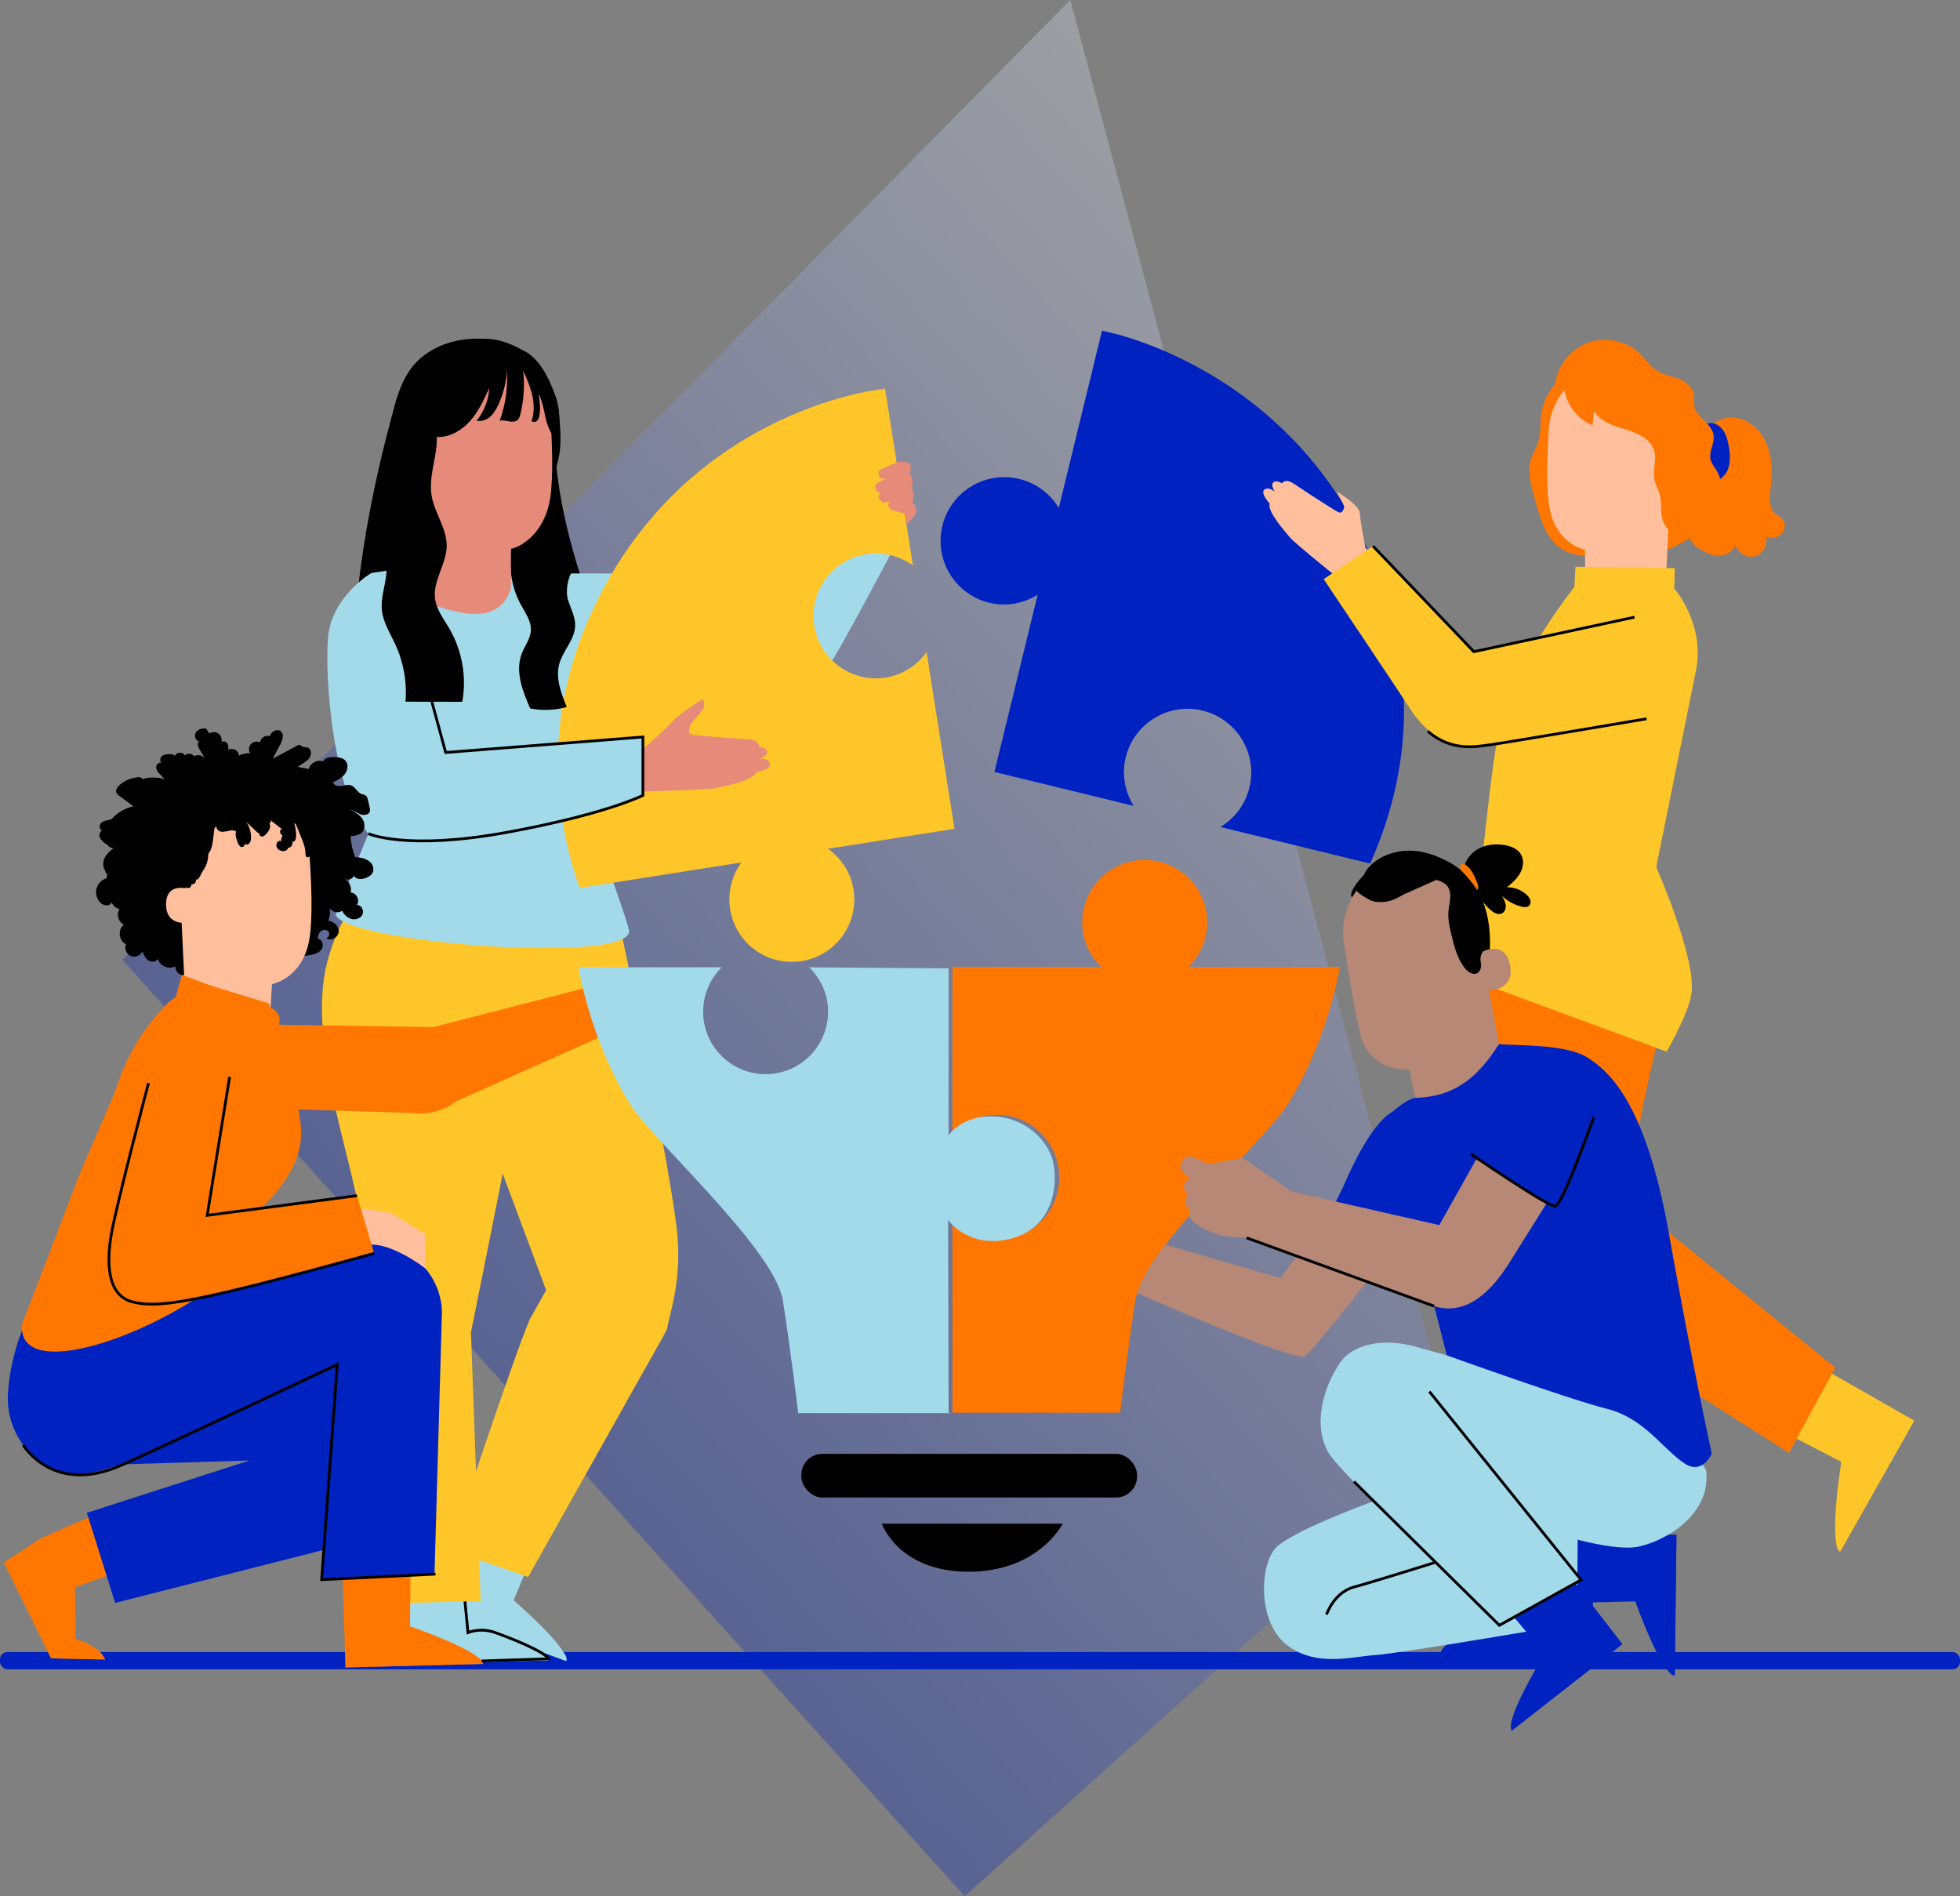 <?xml version="1.0" encoding="UTF-8" standalone="no"?>
<svg
   id="Laag_1"
   viewBox="0 0 706.25 683.18"
   version="1.1"
   width="706.25"
   height="683.18"
   xmlns="http://www.w3.org/2000/svg"
   xmlns:svg="http://www.w3.org/2000/svg">
  <rect x="0" y="0" width="706.25" height="683.18" fill="#808080" stroke="none"/>
  <defs
     id="defs9">
    <style
       id="style2">.cls-1{fill:#0022c0;}.cls-2{fill:#fff;}.cls-3{fill:#ffc629;}.cls-4{fill:#e68a79;}.cls-5{fill:#ffbf9d;}.cls-6{fill:#f70;}.cls-7{fill:#b78876;}.cls-8{fill:#1a2e35;}.cls-9{fill:#a2daea;}.cls-10{fill:none;stroke:#000;stroke-miterlimit:10;}.cls-11{opacity:.3;}.cls-12{opacity:.6;}.cls-13{fill:url(#Naamloos_verloop_6);opacity:.3;}</style>
    <linearGradient
       id="Naamloos_verloop_6"
       x1="-6144.34"
       y1="-1613.83"
       x2="-5659.14"
       y2="-1613.83"
       gradientTransform="matrix(0.743,-0.669,-0.669,-0.743,3698.16,-4738.21)"
       gradientUnits="userSpaceOnUse">
      <stop
         offset="0"
         stop-color="#0023c0"
         id="stop4" />
      <stop
         offset="1"
         stop-color="#e6e9f9"
         id="stop6" />
    </linearGradient>
  </defs>
  <polygon
     class="cls-13"
     points="408.92,67.08 67.4,412.92 370.88,750.26 548.7,590.3 "
     id="polygon11"
     style="fill:url(#Naamloos_verloop_6)"
     transform="translate(-23.27,-67.08)" />
  <rect
     class="cls-1"
     x="0"
     y="595.19"
     width="706.25"
     height="6.23"
     rx="2.66"
     ry="2.66"
     id="rect13" />
  <rect
     x="288.74"
     y="523.79"
     width="120.98"
     height="15.73"
     rx="7.57"
     ry="7.57"
     id="rect15" />
  <path
     d="m 317.75,548.93 h 65.19 c 0,0 -8.67,17.33 -33.94,17.33 -25.27,0 -31.26,-17.33 -31.26,-17.33 z"
     id="path17" />
  <g
     id="g87"
     transform="translate(-23.27,-67.08)">
    <g
       id="g39">
      <path
         class="cls-6"
         d="m 632.65,252.32 c 2.75,-8.58 4.38,-17.52 4.84,-26.52 l 2.15,-5.08 c 3.1,-3.49 8.71,-4.05 12.89,-1.96 4.18,2.09 6.98,6.35 8.2,10.86 1.22,4.51 1.04,9.28 0.5,13.93 -0.35,3.02 -0.64,6.6 1.66,8.59 0.82,0.7 1.88,1.11 2.61,1.9 1.36,1.46 1.11,4 -0.3,5.41 -1.41,1.41 -3.68,1.75 -5.58,1.14 0.74,2.89 -1.22,6.19 -4.11,6.91 -2.89,0.73 -6.18,-1.25 -6.89,-4.14 -0.65,2.1 -2.77,3.51 -4.95,3.8 -2.18,0.29 -4.38,-0.38 -6.34,-1.36 -2.63,-1.31 -5.12,-3.43 -5.75,-6.3 -0.52,-2.39 0.31,-4.84 1.06,-7.17 z"
         id="path19" />
      <g
         id="g37">
        <g
           id="g33">
          <path
             class="cls-1"
             d="m 646.14,227.55 c -0.33,-1.76 -0.77,-3.55 -1.72,-5.07 -0.95,-1.52 -2.49,-2.77 -4.28,-2.96 -1.78,-0.19 -3.73,0.91 -4.15,2.66 l 1.03,-0.81 c -2.7,3.46 -3.92,8.05 -3.29,12.4 0.43,2.95 2.05,6.1 4.95,6.82 2.91,0.72 5.94,-1.44 7.11,-4.2 1.17,-2.76 0.9,-5.9 0.35,-8.85 z"
             id="path21" />
          <g
             id="g31">
            <g
               id="g27">
              <path
                 class="cls-6"
                 d="m 633.61,209.87 c 0.08,-2.94 -2.64,-5.22 -5.38,-6.29 -2.74,-1.08 -5.78,-1.48 -8.23,-3.13 -2.16,-1.46 -3.62,-3.73 -5.45,-5.58 -4.49,-4.55 -11.5,-6.44 -17.67,-4.76 -6.17,1.68 -11.25,6.87 -12.81,13.07 -1.05,4.19 -0.33,9.15 2.97,11.93 3.83,3.23 9.52,2.51 14.43,1.51 4.91,-1.01 10.47,-2 14.57,0.89 2.47,1.74 3.89,4.57 5.4,7.19 1.51,2.62 3.41,5.29 6.27,6.28 2.86,0.98 6.74,-0.72 6.85,-3.74"
                 id="path23" />
              <path
                 class="cls-6"
                 d="m 633.41,211.48 c -0.32,2.47 1.46,4.67 3.24,6.42 1.78,1.74 3.78,3.59 4.1,6.06 0.37,2.88 -1.74,5.72 -1.13,8.56 0.39,1.8 1.79,3.19 2.64,4.83 1.19,2.3 1.26,5.08 0.52,7.56 -0.73,2.48 -1.9,8.03 -3.63,9.96 -4.77,5.34 -12.38,9.94 -19.36,11.55 -6.98,1.6 -14.23,1.61 -21.38,1.17 -5.85,-0.36 -12.58,-0.09 -17.46,-8.14 -2.53,-4.17 -3.78,-9.71 -5.12,-14.4 -1.16,-4.04 -2.16,-8.36 -0.95,-12.38 0.7,-2.34 2.11,-4.43 2.8,-6.77 0.86,-2.93 0.55,-6.07 0.9,-9.1 0.75,-6.57 4.83,-12.68 10.61,-15.89 5.78,-3.21 13.12,-3.44 19.09,-0.6"
                 id="path25" />
            </g>
            <path
               class="cls-5"
               d="m 581.38,221.6 c 0.55,-8.4 6.14,-18.69 14.5,-17.79 l 26.12,6.66 c 2.54,0.27 4.45,2.45 4.39,5 l -2.87,61.61 c -0.05,1.05 -0.29,2.08 -0.73,3.03 -1.94,4.28 -8.38,15.14 -22.38,10.74 -3.42,-1.08 -4.99,-4.82 -5.67,-8.68 0,-0.46 -0.19,-0.86 -0.19,-1.3 -0.57,-4.45 -0.1,-8.65 -0.1,-8.65 -0.05,-5.09 -0.04,-7.17 -0.05,-7.13 0,0 -10.73,-1.81 -12.92,-15.81 -1.09,-6.96 -0.72,-18.38 -0.11,-27.71 z"
               id="path29" />
          </g>
        </g>
        <path
           class="cls-6"
           d="m 586.98,201.49 c -1.62,7.58 2.93,16 10.16,18.8 0.17,-1.74 0.34,-3.48 0.51,-5.23 2.15,3.96 7,5.39 11.31,6.7 4.31,1.31 9.11,3.41 10.36,7.74 0.96,3.35 -0.58,6.98 0.12,10.39 0.38,1.86 1.39,3.52 1.89,5.35 0.72,2.68 0.28,5.54 0.79,8.27 0.51,2.73 2.58,5.59 5.35,5.38 1.75,-0.14 3.21,-1.52 3.94,-3.12 0.73,-1.6 0.86,-3.4 0.98,-5.15 0.47,-7.16 0.8,-14.34 0.56,-21.52 -0.21,-6.22 -1,-12.8 -4.79,-17.73 -4.16,-5.41 -11.14,-7.8 -17.84,-9.07 -6.71,-1.27 -13.68,-1.75 -19.9,-4.55"
           id="path35" />
      </g>
    </g>
    <path
       class="cls-1"
       d="m 404.48,249.62 c -3.07,-4.82 -7.93,-8.51 -13.92,-9.97 -12.31,-3 -24.72,4.54 -27.72,16.85 -3,12.31 4.54,24.72 16.85,27.72 6.12,1.49 12.19,0.31 17.2,-2.7 l 0.28,-0.2 -15.57,63.87 50.2,12.24 -0.2,-0.28 c -3.01,-5 -4.19,-11.07 -2.7,-17.2 3,-12.31 15.41,-19.85 27.72,-16.85 12.31,3 19.85,15.41 16.85,27.72 -1.46,5.99 -5.15,10.85 -9.97,13.92 l -0.49,0.3 53.97,13.16 c 11.67,-26 18.43,-60.94 4.12,-100.82 -23.1,-64.37 -76.29,-84.52 -94.49,-89.66 l -6.25,-1.52 -15.58,63.9 -0.3,-0.49 z"
       id="path41" />
    <path
       class="cls-5"
       d="m 515.27,264.32 c 0,0 -1.87,-9.34 -2.01,-12.33 -0.13,-2.99 -8.32,-7.82 -8.32,-7.82 l 2.18,4.12 0.53,1.44 c 0,0 -0.46,2.42 -1.89,1.96 -1.43,-0.46 -16.34,-10.36 -16.34,-10.36 -3.2,-2.12 -4.21,-0.09 -4.21,-0.09 0,0 -2.14,-1.52 -3.3,-0.17 -0.74,0.87 0.71,3.22 0.71,3.22 0,0 -2.02,-2.02 -3.71,-0.82 -1.69,1.2 1.9,5.09 1.9,5.09 -1.12,2.63 5.67,10.22 7.42,12.32 1.75,2.1 20.05,16.79 20.05,16.79 l 10.26,-9.06 z"
       id="path43" />
    <g
       id="g85">
      <g
         id="g69">
        <g
           id="g59">
          <path
             class="cls-1"
             d="m 570.91,619.64 0.29,27.94 c 0,0 -28.3,9.68 -28.75,14.84 l 54.19,1.38 1.34,-43.55 -27.06,-0.62 z"
             id="path45" />
          <g
             class="cls-12"
             id="g49">
            <path
               class="cls-2"
               d="m 588.02,645.66 c 1.04,0.31 1.74,1.51 1.47,2.56 -0.27,1.05 -1.48,1.77 -2.53,1.48 -1.05,-0.3 -1.92,-1.71 -1.54,-2.72 0.39,-1.02 1.86,-1.78 2.8,-1.24"
               id="path47" />
          </g>
          <path
             class="cls-8"
             d="m 570.33,647.28 c 0,0.27 1.32,0.42 2.6,1.3 1.3,0.85 1.95,2.01 2.19,1.92 0.24,-0.05 -0.11,-1.64 -1.68,-2.68 -1.56,-1.06 -3.17,-0.78 -3.12,-0.54 z"
             id="path51" />
          <path
             class="cls-8"
             d="m 564.59,649.48 c -0.07,0.25 1.07,0.73 1.94,1.88 0.9,1.12 1.1,2.33 1.36,2.33 0.25,0.05 0.47,-1.5 -0.64,-2.9 -1.1,-1.41 -2.65,-1.56 -2.66,-1.31 z"
             id="path53" />
          <path
             class="cls-8"
             d="m 561.19,656.2 c 0.24,0.06 0.64,-1.25 0,-2.72 -0.63,-1.47 -1.87,-2.07 -1.98,-1.86 -0.15,0.21 0.63,1.01 1.14,2.22 0.54,1.2 0.58,2.32 0.85,2.35 z"
             id="path55" />
          <path
             class="cls-8"
             d="m 570.97,640.9 c 0.1,0.24 1.33,-0.09 2.82,0.05 1.5,0.11 2.65,0.64 2.79,0.42 0.16,-0.19 -0.95,-1.2 -2.71,-1.34 -1.76,-0.15 -3.02,0.66 -2.9,0.87 z"
             id="path57" />
        </g>
        <g
           class="cls-11"
           id="g63">
          <polygon
             points="597.66,630.59 597.81,626.11 570.98,625.17 571.02,630.15 "
             id="polygon61" />
        </g>
        <path
           class="cls-8"
           d="m 571.02,635.27 c 0,0.11 1.04,0.3 2.71,0.06 0.84,-0.12 1.82,-0.37 2.86,-0.8 0.52,-0.22 1.05,-0.48 1.58,-0.79 0.25,-0.15 0.55,-0.31 0.84,-0.62 0.3,-0.27 0.48,-0.97 0.16,-1.4 -0.27,-0.42 -0.75,-0.62 -1.14,-0.63 -0.4,-0.02 -0.72,0.05 -1.02,0.11 -0.61,0.13 -1.18,0.32 -1.7,0.54 -1.05,0.44 -1.9,1.02 -2.54,1.58 -1.29,1.13 -1.74,2.11 -1.65,2.16 0.12,0.09 0.75,-0.72 2.05,-1.65 0.65,-0.46 1.48,-0.94 2.46,-1.3 0.49,-0.18 1.02,-0.33 1.57,-0.44 0.58,-0.14 1.07,-0.13 1.21,0.13 0.05,0.1 0.06,0.14 -0.07,0.3 -0.13,0.15 -0.36,0.3 -0.61,0.45 -0.49,0.3 -0.98,0.56 -1.45,0.78 -0.96,0.44 -1.87,0.74 -2.65,0.94 -1.56,0.39 -2.59,0.44 -2.59,0.58 z"
           id="path65" />
        <path
           class="cls-8"
           d="m 571.35,635.65 c 0.09,0.04 0.64,-0.89 0.78,-2.6 0.07,-0.85 0,-1.88 -0.29,-2.98 -0.15,-0.55 -0.37,-1.11 -0.65,-1.67 -0.3,-0.54 -0.67,-1.27 -1.7,-1.41 -0.54,-0.03 -0.99,0.37 -1.15,0.73 -0.19,0.36 -0.23,0.68 -0.3,0.99 -0.12,0.63 -0.12,1.25 -0.05,1.83 0.14,1.16 0.59,2.13 1.09,2.83 1.02,1.43 2.12,1.78 2.14,1.69 0.09,-0.13 -0.82,-0.66 -1.59,-2.04 -0.38,-0.68 -0.72,-1.56 -0.79,-2.57 -0.04,-0.5 -0.02,-1.04 0.09,-1.57 0.1,-0.57 0.33,-1.03 0.54,-0.97 0.27,0 0.72,0.45 0.93,0.91 0.27,0.49 0.47,1 0.63,1.49 0.31,0.99 0.44,1.93 0.46,2.72 0.03,1.59 -0.27,2.58 -0.13,2.62 z"
           id="path67" />
      </g>
      <g
         id="g77">
        <path
           class="cls-3"
           d="m 661.95,580.88 24.8,12.87 c 0,0 -4.75,29.53 -0.4,32.35 l 26.67,-47.19 -37.82,-21.63 -13.26,23.6 z"
           id="path71" />
        <g
           class="cls-12"
           id="g75">
          <path
             class="cls-3"
             d="m 713.02,578.91 -3.9,-2.03 -24.11,46.01 c 0,0 -0.27,2.62 1.34,3.22 l 26.67,-47.19 z"
             id="path73" />
        </g>
      </g>
      <path
         class="cls-6"
         d="m 615.07,413.28 c 0,0 6.2,22.63 4.99,30.29 -0.41,2.59 -2.33,10.52 -3.65,16.64 -2.3,10.64 -4.54,23.93 -5.15,26.59 l 6.49,18.78 66.83,54.24 -16.67,30.69 -64.69,-41.04 -2.27,17.8 c 0,0 0.58,41.38 -1.04,61.54 l -31.58,-1.1 -5.42,-104.43 -8.74,-108.33 60.89,-1.68 z"
         id="path79" />
      <path
         class="cls-3"
         d="m 634.16,309.77 -14.1,69.68 c 0,0 14.4,32.59 12.72,45.41 -0.98,7.44 -8.99,21.1 -8.99,21.1 l -70.52,-26.02 c 0,0 6.81,-80.21 11.31,-95.32 6.36,-21.32 26,-46.11 26,-46.11 v 0 l 0.39,-7.26 35.79,0.52 -0.22,7.32 c 0,0 11.67,13.21 7.62,30.67 z"
         id="path81" />
      <path
         class="cls-3"
         d="m 619.05,287.32 c 4.43,0.55 4.33,2.3 9.5,7.84 5.17,5.53 -0.05,21.48 -0.05,21.48 l -15.55,11.9 -58.56,7.46 c 0,0 -12.47,2.8 -23.18,-13.82 -3.93,-6.1 -30.98,-46.45 -30.98,-46.45 l 17.77,-11.9 35.83,38.33 65.22,-14.83 z"
         id="path83" />
    </g>
  </g>
  <path
     class="cls-6"
     d="m 428.32,348.33 0.4,-0.4 c 3.88,-4.04 6.27,-9.54 6.27,-15.59 0,-12.43 -10.08,-22.51 -22.51,-22.51 -12.43,0 -22.51,10.08 -22.51,22.51 0,6.18 2.54,11.69 6.57,15.76 l 0.25,0.22 H 343.2 c 0,0 0,60.14 0,60.14 l 0.22,-0.25 c 4.07,-4.03 9.58,-6.57 15.76,-6.57 12.43,0 22.51,10.08 22.51,22.51 0,12.43 -10.08,22.51 -22.51,22.51 -6.05,0 -11.54,-2.39 -15.59,-6.27 l -0.4,-0.4 v 68.96 c 0,0 60.42,0 60.42,0 0,0 2.75,-23.01 5.51,-40.49 2.75,-17.49 41.86,-53.16 53.09,-68.03 4.52,-5.99 15.69,-25.62 20.58,-52.1 h -54.5 z"
     id="path89" />
  <g
     id="g143"
     transform="translate(-23.27,-67.08)">
    <g
       id="g107">
      <path
         d="m 574.66,391.3 c -0.22,-0.76 -0.76,-1.38 -1.34,-1.91 -1.9,-1.74 -4.49,-2.7 -7.06,-2.64 1.83,-1.49 3.67,-3.09 4.8,-5.16 1.13,-2.08 1.45,-4.75 0.22,-6.77 -1.21,-1.99 -3.61,-2.92 -5.91,-3.3 -3.19,-0.52 -6.6,-0.19 -9.43,1.38 -2.83,1.57 -5.01,4.46 -5.28,7.68 l 4.62,6.97 c 1.03,2.91 2.86,5.54 5.24,7.52 1.09,0.91 2.57,1.71 3.86,1.13 1.1,-0.49 1.59,-1.85 1.45,-3.05 -0.14,-1.2 -0.78,-2.27 -1.4,-3.3 1.98,1.84 4.42,3.18 7.03,3.86 0.91,0.23 1.97,0.36 2.69,-0.25 0.6,-0.51 0.75,-1.42 0.53,-2.17 z"
         id="path91" />
      <path
         class="cls-6"
         d="m 555.92,386.62 c -0.01,-0.63 -0.25,-1.22 -0.49,-1.8 -0.95,-2.33 -2.02,-4.8 -4.13,-6.18 -0.37,-0.24 -0.83,-0.45 -1.25,-0.31 -0.67,0.23 -0.76,1.16 -0.51,1.82 0.26,0.66 0.74,1.23 0.83,1.93 l 2.21,4.64 c 0.18,0.52 0.48,1.02 0.94,1.33 0.46,0.31 1.08,0.41 1.57,0.15 0.56,-0.29 0.82,-0.96 0.81,-1.59 z"
         id="path93" />
      <g
         id="g103">
        <path
           d="m 558.87,421.92 c 0.76,-5.78 1.49,-11.6 1.25,-17.42 -0.24,-5.83 -1.51,-11.71 -4.51,-16.71 -0.45,-0.76 -4.05,-5.75 -4.9,-5.5 -0.61,0.18 1.93,4.98 1.72,5.57 -2.03,5.68 -1.7,11.99 -0.13,17.81 1.57,5.82 3.79,10.91 6.57,16.26"
           id="path95" />
        <path
           class="cls-7"
           d="m 552.29,472.74 c 8.85,-1.83 14.62,-10.41 12.97,-19.3 l -9.88,-53.5 c -2.2,-14.46 -12.44,-25.23 -26.83,-22.63 l -1.32,0.32 c -13.24,3.2 -21.82,16.02 -19.69,29.48 1.97,12.52 4.32,26.33 5.99,32.9 3.46,13.6 17.62,12.43 17.62,12.43 0.03,0 0.67,3.18 1.46,7.22 1.78,9.08 10.63,14.96 19.69,13.08 v 0 z"
           id="path97" />
        <path
           class="cls-7"
           d="m 556.71,410.31 c 0.21,-0.16 8.7,-5.03 10.66,4.36 1.95,9.4 -7.88,9.42 -7.96,9.15 -0.07,-0.27 -2.7,-13.52 -2.7,-13.52 z"
           id="path99" />
        <path
           d="m 510.53,390.3 c -1.69,-0.54 1.9,-6.38 5.31,-8.82 5.15,-3.69 13.48,-6.99 18.99,-6.55 6.64,0.53 12.48,2.62 16.76,7.71 4.29,5.09 6.8,11.52 7.91,18.08 0.34,2 0.55,4.12 -0.18,6.01 -0.9,2.34 -3.16,4.15 -2.48,7 0.25,1.04 0.16,2.16 -0.41,3.07 -1.36,2.17 -3.81,0.87 -5.12,-0.66 -2.8,-3.28 -3.91,-7.63 -4.93,-11.82 -0.73,-2.98 -1.46,-6.02 -1.18,-9.07 0.15,-1.66 0.59,-3.29 0.65,-4.96 0.06,-1.67 -0.35,-3.46 -1.6,-4.57 -0.2,-0.18 -0.52,-0.39 -0.92,-0.62 -3.13,-1.81 -7,-1.77 -10.11,0.08 -4.93,2.93 -13.43,7.53 -16.15,6.2 -3.92,-1.91 -5.06,-3.44 -5.06,-3.44 l -1.48,2.35 z"
           id="path101" />
      </g>
      <path
         d="m 549.18,380.37 c -4.41,-3.38 -9.59,-5.92 -15.1,-6.62 -5.52,-0.7 -11.39,0.56 -15.73,4.03 -2.31,1.84 -4.2,4.44 -4.43,7.38 -0.23,2.94 1.64,6.14 4.54,6.7 l 0.21,0.08 c 4.28,0.55 6.79,-0.5 10.52,-2.68"
         id="path105" />
    </g>
    <g
       id="g123">
      <g
         id="g115">
        <path
           class="cls-1"
           d="m 586.62,619.34 40.73,0.69 -0.6,50.68 c -4.84,-0.35 -14.25,-26.69 -14.25,-26.69 l -26.12,0.63 0.23,-25.31 z"
           id="path109" />
        <g
           class="cls-12"
           id="g113">
          <path
             class="cls-1"
             d="m 627.36,620.03 -4.11,0.09 0.96,48.56 c 0,0 0.96,2.27 2.55,2.03 z"
             id="path111" />
        </g>
      </g>
      <path
         class="cls-9"
         d="m 554.88,595.29 c 0,0 -58.19,18.23 -71.11,28.68 -6.56,5.31 -7.77,26.68 2.75,35.38 10.52,8.7 24.43,4.46 32.48,3.99 8.05,-0.47 72.54,-11.47 72.54,-11.47 l 0.37,-49.82 z"
         id="path117" />
      <path
         class="cls-1"
         d="m 582.96,627.21 24.94,32.21 -39.92,31.24 c -2.75,-4 11.91,-27.81 11.91,-27.81 l -16.83,-19.98 19.89,-15.65 z"
         id="path119" />
      <path
         class="cls-9"
         d="m 533.51,552.28 c -6.04,-1.66 -12.66,-2.16 -18.64,-0.28 -3.33,1.04 -6.57,2.96 -8.54,5.76 -6.35,9 -10.42,23.67 -3.83,33.51 5.56,8.31 60.97,61.23 60.97,61.23 l 29.59,-16.25 -13.44,-17.96 c 0,0 23.81,8.08 33.87,6.04 10.06,-2.04 26.59,-11.77 24.52,-27.57 l -2.76,-4.9 c -4.79,-8.53 -12.79,-14.8 -22.21,-17.42 L 533.51,552.3 Z"
         id="path121" />
    </g>
    <path
       class="cls-7"
       d="m 489.36,496.84 c 0,0 -17.9,-12.37 -18.26,-12.55 -0.36,-0.18 -11.2,2.02 -11.2,2.02 l -2.02,-0.18 c 0,0 -5.58,-3.08 -6.98,-2.34 -1.39,0.74 -2.91,3.42 -1.9,4.79 1.01,1.37 2.88,3.09 2.88,3.09 0,0 -3.13,1.57 -1.58,4.42 l 1.05,1.79 c 0,0 -2.91,2.52 0.83,5.06 0,0 -1.69,2.28 1.93,4.97 3.61,2.69 8.37,4.17 9.5,4.36 1.13,0.19 9.56,0.87 10.32,0.87 0.76,0 10.84,2.38 10.84,2.38"
       id="path125" />
    <g
       id="g141">
      <path
         class="cls-7"
         d="m 514.35,486.93 -29.64,40.63 -41.53,-12.05 c -4.33,5.16 -7.78,10.95 -10.2,17.41 0,0 56.56,24.97 60.47,22.75 3.91,-2.22 44.86,-55.96 44.86,-55.96 z"
         id="path127" />
      <g
         id="g133">
        <path
           class="cls-1"
           d="m 525,467.68 c 0,0 -7.27,2.45 -17.78,27.07 l -6.5,13.17 30.98,11.76 4.68,-8.78 -11.39,-43.22 z"
           id="path129" />
        <path
           class="cls-1"
           d="m 624.57,511.15 c -8.49,-47.67 -22.01,-58.53 -29.6,-63.23 -7.58,-4.7 -25.06,-4.09 -31.59,-4.66 -8.41,13.4 -17.23,18.93 -29.91,19.36 -2.67,0.09 -7.35,3.87 -10.84,7.2 l 21.97,85.55 c 0,0 44.1,15.88 57.65,19.26 13.55,3.38 20.04,14.44 28.05,19.71 6.48,4.26 9.77,-3.53 9.77,-3.53 0,0 -7.02,-31.99 -15.51,-79.66 z"
           id="path131" />
      </g>
      <g
         id="g139">
        <path
           class="cls-7"
           d="m 476.32,493.54 65.57,14.92 17.09,-30.39 c 0,0 10.92,-4.43 18.13,-0.21 7.22,4.22 8.74,14.31 8.74,14.31 l -18.74,29.9 c -5.66,9.03 -15.05,19.9 -27.82,15.35 l -67.91,-24.76 4.93,-19.11 z"
           id="path135" />
        <path
           class="cls-1"
           d="m 600.15,469.05 c 3.32,-12.49 -10.43,-26.13 -22.41,-21.27 -4.7,1.9 -10.59,8.81 -12.61,12.38 -5.02,8.89 -11.38,22.72 -11.38,22.72 l 24.54,16.46 c 2.99,2.01 7.06,1.08 8.87,-2.04 4.05,-6.99 10.55,-19.04 13,-28.24 z"
           id="path137" />
      </g>
    </g>
  </g>
  <g
     id="g213"
     transform="translate(-23.27,-67.08)">
    <g
       id="g149">
      <path
         class="cls-9"
         d="m 217.86,620.58 -9.51,23.07 c 0,0 20.25,17.42 18.91,21.85 l -45.39,-16.84 13.35,-36.55 z"
         id="path145" />
      <path
         class="cls-9"
         d="m 181.86,648.65 1.49,-3.63 42.96,17.5 c 0,0 1.69,1.63 0.94,2.97 z"
         id="path147" />
    </g>
    <g
       id="g155">
      <path
         class="cls-9"
         d="m 194.85,624.5 -0.75,26.29 c 0,0 26.47,9.59 26.81,14.46 l -51.03,0.38 -0.51,-41.01 25.49,-0.12 z"
         id="path151" />
      <path
         class="cls-9"
         d="m 169.85,666.71 -0.05,-3.97 49.08,-0.05 c 0,0 2.28,0.97 2.03,2.57 z"
         id="path153" />
    </g>
    <g
       id="g161">
      <path
         class="cls-3"
         d="m 246.83,401.36 c 0,0 16.66,79.59 20.14,107.05 2.43,19.12 -2.37,31.7 -2.94,35.53 -0.19,1.29 -0.62,2.53 -1.26,3.66 l -49.2,87.64 -28.24,-9.8 c 0,0 23.72,-71.62 28.9,-83.15 L 220.06,531.92 173.9,408 l 72.91,-6.65 z"
         id="path157" />
      <path
         class="cls-3"
         d="m 219.71,409.64 c 0.58,2.3 -26.74,137.44 -26.74,137.44 l 3.51,96.81 -28.73,0.78 c 0,0 -14.7,-52.75 -15.27,-83.87 -0.57,-31.12 2.94,-36.43 0.39,-55.87 -2.68,-20.48 -19.12,-62.68 -11.67,-91.31 6.23,-23.94 22.29,-35.45 22.29,-35.45 l 56.21,31.46 z"
         id="path159" />
    </g>
    <path
       d="m 164.42,217.24 58.32,1.59 c 0.33,28.13 7.57,50.89 16.12,74.33 2.17,5.96 4.94,11.6 6.6,17.81 1.66,6.21 2.11,13.32 -0.32,19.12 -4.95,-1.42 -15.55,1.19 -20.5,-0.22 -0.04,-1.9 -0.09,-3.81 -0.13,-5.71 -0.32,2.48 -1.88,4.74 -3.74,5.86 -2.41,1.44 -5.18,1.42 -7.85,1.32 -15.43,-0.61 -30.81,-3.23 -45.82,-7.81 -2,-0.61 -13.95,2.76 -13.95,2.76 -6.59,-28.52 2.63,-77.86 11.28,-109.04 z"
       id="path163" />
    <g
       id="g173">
      <path
         class="cls-9"
         d="m 228.3,273.68 9.6,31.77 c 0,0 -0.33,-2.52 0,0 1.66,12.52 8.23,27.56 1.08,42.09 l -1.91,17.7 c 0,0 11.66,31.31 12.9,37.17 0.92,12.34 -102.65,4.28 -105.76,-5.79 l 13.6,-33.72 -0.89,-53.29 c -0.75,-17.72 0.16,-36.11 0.16,-36.11 l 24.84,-3.59 25.44,1.86 20.93,1.91 z"
         id="path165" />
      <polygon
         class="cls-9"
         points="277.34,306.01 236.39,315.34 227.25,273.68 278.21,273.68 "
         id="polygon167" />
      <g
         class="cls-11"
         id="g171">
        <path
           d="m 200.66,343.22 c 4.42,-1.22 8.52,-3.56 10.78,-7.55 l 0.08,0.24 c -0.85,5.16 -5.23,9.97 -10.29,11.3 -5.06,1.33 -10.42,-0.77 -13.7,-4.85 4.33,1.51 8.71,2.08 13.14,0.86 z"
           id="path169" />
      </g>
    </g>
    <g
       id="g183">
      <path
         class="cls-4"
         d="m 336.25,249.78 c 0.58,-0.64 0.4,-6.81 0.4,-6.81 l 7.16,-5.83 7.1,9.51 -4.41,15.7 -10.25,-12.58 z"
         id="path175" />
      <path
         class="cls-9"
         d="m 276.28,283.99 28.29,0.54 32.25,-35.38 9.67,13.21 c 0,0 -21.76,41.4 -25.13,45.35 -3.37,3.95 -51.76,3.09 -51.76,3.09 z"
         id="path177" />
      <path
         class="cls-3"
         d="m 335.4,266.75 c 5.98,-0.94 11.77,0.56 16.37,3.76 l 0.46,0.33 -10.06,-63.74 v 0 c 0,0 -6.23,0.98 -6.23,0.98 -18.21,3.55 -71.84,18.94 -99.65,80.01 -17.23,37.84 -13.45,72.55 -4.14,98.91 l 6.64,-1.05 51.66,-8.15 -0.33,0.46 c -3.21,4.6 -4.71,10.4 -3.76,16.37 1.94,12.28 13.46,20.66 25.74,18.72 12.28,-1.94 20.66,-13.46 18.72,-25.74 -0.96,-6.11 -4.33,-11.16 -8.95,-14.55 l -0.28,-0.18 1.43,-0.23 44.18,-6.97 -10.06,-63.71 -0.18,0.28 c -3.39,4.62 -8.44,7.98 -14.55,8.95 -12.28,1.94 -23.8,-6.44 -25.74,-18.72 -1.94,-12.28 6.44,-23.8 18.72,-25.74 z"
         id="path179" />
      <path
         class="cls-4"
         d="m 350.05,255.93 c 0,0 2.62,-2.46 3.09,-3.68 0.47,-1.21 0.27,-2.79 -0.43,-3.41 l -0.7,-0.62 c 0,0 1.21,-3.79 -0.24,-5.39 0,0 1.23,-3.62 -0.82,-5.05 0,0 1.42,-2.84 -0.21,-3.79 -1.63,-0.95 -4.15,-0.54 -5.4,0.15 -1.24,0.69 -5.58,2.21 -5.57,3.01 0,0 0.02,2.13 1.19,2.29 1.17,0.16 1.74,0.21 1.74,0.21 0,0 -3.94,1.27 -4.03,2.26 -0.09,0.99 0.23,2.83 2.01,2.69 0,0 -1.23,1.05 -0.74,1.89 0.49,0.84 1.26,1.85 2.34,1.63 1.08,-0.22 2.18,-0.36 2.18,-0.36 0,0 -1.54,0.66 -1.1,1.42 0.44,0.76 0.45,1.57 1.86,1.86 1.4,0.29 4.2,1.14 4.2,1.14 l 0.64,3.75 z"
         id="path181" />
    </g>
    <g
       id="g189">
      <path
         class="cls-4"
         d="m 255.8,336.24 c 0,0 7.74,-6.79 9.82,-9.27 2.08,-2.48 10.71,-7.97 10.71,-7.97 0,0 1.26,0.77 0.53,3.1 -0.23,0.72 -4.64,5.69 -4.64,5.69 0,0 -1.5,3.3 0.03,3.85 1.53,0.55 20.83,1.83 20.83,1.83 4.14,0.29 3.68,2.68 3.68,2.68 0,0 2.84,0.1 2.94,2.02 0.06,1.24 -2.72,2.3 -2.72,2.3 0,0 3.06,-0.41 3.72,1.73 0.66,2.14 -4.97,3.12 -4.97,3.12 -0.76,3 -11.57,5.06 -14.46,5.71 -2.88,0.65 -28.24,1.26 -28.24,1.26 l -2.87,-14.52 5.62,-1.54 z"
         id="path185" />
      <path
         class="cls-9"
         d="m 157.09,273.5 c 0,0 -14.15,8.36 -15.58,22.86 -1.36,13.86 1.61,59.65 16.59,73.29 3.44,3.13 26.9,2.53 49.13,-1.97 24.45,-4.95 47.71,-14.03 47.71,-14.03 v -21.04 l -70.83,5.23 -27.02,-64.33 z"
         id="path187" />
    </g>
    <g
       id="g211">
      <path
         d="m 214.56,294.34 c 0.23,-3.44 -2.01,-6.48 -3.66,-9.51 -3.07,-5.65 -4.28,-12.29 -3.38,-18.65 l 21.89,6.89 c -1.48,2.03 -2.46,7.01 -1.47,10.15 1,3.13 2.7,6.16 2.57,9.45 -0.19,4.91 -4.34,8.75 -5.68,13.47 -1.47,5.2 0.62,10.66 2.67,15.66 -4.27,1.19 -8.82,1.37 -13.18,0.52 -2.74,-6.27 -5.51,-13.34 -3.06,-19.73 1.07,-2.78 3.09,-5.27 3.29,-8.24 z"
         id="path191" />
      <g
         id="g207">
        <g
           id="g197">
          <path
             d="m 163.65,220.46 c 2.26,-9.6 4.57,-19.6 12.53,-25.43 7.09,-5.2 15.02,-6.45 23.78,-5.8 4.32,0.32 9.13,2.47 12.83,4.73 5.07,3.09 7.06,9.09 9.38,14.55 4.64,10.95 3.53,25.53 0.02,29.48 l -45.85,22.33 c -7.84,-4.41 -13.12,-6.52 -14.94,-15.33 -1.24,-6 0.84,-18.57 2.25,-24.53 z"
             id="path193" />
          <path
             class="cls-4"
             d="m 176.87,203.96 28.64,-7.45 c 9.18,-1.03 15.37,10.24 16.01,19.45 0.72,10.24 1.18,22.77 0.02,30.42 -2,13.17 -10.82,17.54 -13.35,18.24 -0.41,0.11 -0.76,0.13 -0.76,0.13 0,0.65 -0.06,1.66 -0.08,3.85 l 0.08,10.28 c -3.78,12.47 -16.41,10.97 -32.2,4.49 l -3.16,-73.9 c -0.07,-2.81 2.01,-5.2 4.8,-5.52 z"
             id="path195" />
        </g>
        <path
           d="m 205.8,194.74 c 0.7,6.2 -0.35,12.59 -3,18.23 -0.74,1.58 -1.63,3.13 -2.95,4.27 -1.32,1.14 -3.14,1.81 -4.83,1.4 2.7,-3.33 4.32,-7.52 4.56,-11.8 -1.96,4.31 -3.96,8.7 -7.16,12.18 -3.2,3.49 -7.84,5.99 -12.54,5.44 l 0.41,-3.15 c -0.75,2.24 -1.94,4.45 -3.9,5.77 -1.96,1.32 -4.81,1.52 -6.6,-0.03 1.8,-7.65 -2.67,-16.12 0.49,-23.32 2.19,-4.98 7.5,-7.85 12.73,-9.34 7.36,-2.1 15.28,-2.2 22.68,-0.28"
           id="path199" />
        <g
           id="g205">
          <path
             class="cls-8"
             d="m 205.16,194.85 c 0.02,0.11 0.04,0.22 0.06,0.34 l -0.05,0.02 c 0,-0.12 0,-0.24 0,-0.36 z"
             id="path201" />
          <path
             d="m 205.22,195.18 0.94,-0.36 c 2.94,-1.42 4.88,-3.06 9.28,1.05 2.38,2.23 4.47,5.52 5.94,8.87 1.31,2.98 2.74,6.23 3.15,9.46 0.54,4.23 0.6,7.31 0,11.79 -2.56,-1.8 -3.81,-4.92 -4.56,-7.96 -0.75,-3.03 -1.16,-6.21 -2.6,-8.98 0.37,2.59 0.74,5.23 0.25,7.79 -0.13,0.7 -0.36,1.43 -0.9,1.9 -0.54,0.47 -1.48,0.53 -1.91,-0.05 1.03,-2.95 0.93,-6.2 0.24,-9.24 -0.7,-3.04 -1.96,-5.92 -3.24,-8.77 0.55,5.21 0.21,10.51 -1.02,15.61 -0.18,0.73 -0.39,1.5 -0.94,2.02 -0.81,0.78 -2.09,0.77 -3.2,0.57 -1.11,-0.2 -2.25,-0.53 -3.33,-0.24 2.74,-7.46 3.4,-15.67 1.89,-23.47 z"
             id="path203" />
        </g>
      </g>
      <path
         d="m 179.46,218.99 c 3.59,8.18 -2.08,17.63 -0.71,26.45 0.98,6.36 5.57,11.96 5.48,18.39 -0.1,6.52 -5.05,12.48 -4.2,18.95 0.52,3.99 3.16,7.32 5.18,10.8 4.58,7.87 6.26,17.38 4.63,26.34 -6.82,-0.01 -13.64,-0.03 -20.46,-0.04 0.58,-7 -0.68,-14.15 -3.61,-20.53 -1.87,-4.09 -4.46,-8.01 -4.91,-12.48 -0.42,-4.11 1.03,-8.15 1.52,-12.25 0.89,-7.45 -1.4,-14.86 -2.71,-22.25 -1.31,-7.39 -1.46,-15.65 3.02,-21.67"
         id="path209" />
    </g>
  </g>
  <g
     id="g221"
     transform="translate(-23.27,-67.08)">
    <path
       class="cls-6"
       d="m 50.52,657.63 -0.21,-18.74 19.48,-6.83 -6.59,-21.78 -25.09,10.97 -13.42,8.78 16.96,34.5 19.5,0.45 c 0,0 -1.31,-4.72 -10.63,-7.35 z"
       id="path215" />
    <g
       class="cls-12"
       id="g219">
      <polygon
         class="cls-6"
         points="61.15,664.97 59.02,661.99 43.19,660.76 27.54,628.16 24.69,630.03 41.65,664.53 "
         id="polygon217" />
    </g>
  </g>
  <g
     id="g229"
     transform="translate(-23.27,-67.08)">
    <path
       class="cls-6"
       d="M 171.26,627.47 171,653 c 0,0 25.86,8.84 26.27,13.57 l -49.52,1.26 -1.22,-39.8 z"
       id="path223" />
    <g
       class="cls-12"
       id="g227">
      <path
         class="cls-6"
         d="m 147.75,667.83 0.03,-4.02 47.47,0.29 c 0,0 2.23,0.9 2.02,2.46 z"
         id="path225" />
    </g>
  </g>
  <g
     id="g243"
     transform="translate(-23.27,-67.08)">
    <g
       id="g235">
      <path
         d="m 62.67,382.5 c -1.59,-0.34 -2.18,-2.77 -0.92,-3.8 -1.16,-0.64 -0.83,-2.47 0.08,-3.44 0.91,-0.96 2.21,-1.56 2.92,-2.68 -1.48,0.38 -3.15,-0.83 -3.25,-2.35 -0.98,0.09 -1.97,-0.56 -2.29,-1.49 -0.32,-0.93 0.06,-2.05 0.89,-2.58 -1.24,-0.11 -1.14,-2.16 -0.1,-2.85 1.04,-0.69 2.4,-0.64 3.53,-1.17 2.03,-2.29 4.8,-3.92 7.79,-4.57 -1.69,-1.26 -3.39,-2.52 -5.08,-3.78 -0.4,-0.3 -0.82,-0.62 -1.02,-1.08 -0.44,-1.01 0.35,-2.12 1.19,-2.84 1.77,-1.52 4,-2.49 6.32,-2.76 0.74,-0.09 1.69,0.03 1.93,0.74 1.58,-0.75 3.41,-0.67 5.15,-0.57 0.98,0.05 2.05,0.14 2.74,0.83 -0.37,-0.9 -1.15,-1.56 -1.81,-2.27 -0.67,-0.71 -1.28,-1.61 -1.18,-2.58 0.1,-0.97 1.27,-1.81 2.08,-1.26 -0.9,-0.42 -0.78,-1.87 -0.02,-2.51 0.77,-0.64 1.85,-0.69 2.85,-0.71 0.7,-0.02 1.58,0.1 1.77,0.77 0.32,-1.56 2.98,-1.77 3.54,-0.29 0.94,-0.92 2.69,-0.78 3.47,0.27 1.53,-0.95 3.84,-0.09 4.38,1.63 -0.9,-1.51 -1.8,-3.02 -2.7,-4.53 -0.51,-0.86 -0.6,-2.46 0.39,-2.36 -1.42,0 -2.23,-1.94 -1.54,-3.18 0.69,-1.24 2.3,-1.71 3.71,-1.54 0.41,0.6 0.82,1.19 1.23,1.79 0.95,-0.67 2.33,-0.65 3.27,0.03 0.94,0.68 1.37,1.99 1.03,3.1 0.57,-0.61 1.68,-0.28 2.14,0.43 0.45,0.7 0.44,1.6 0.41,2.44 1.38,-1.16 3.92,0.19 3.73,1.98 1.25,-0.64 2.68,-0.94 4.08,-0.85 -0.63,-1.02 -0.5,-2.45 0.31,-3.33 0.81,-0.88 2.22,-1.14 3.29,-0.6 0.13,-1.6 2.02,-2.79 3.52,-2.22 0.44,-1.65 2.6,-2.87 3.92,-1.78 1.36,1.12 0.63,3.31 -0.21,4.86 -0.9,1.69 -1.81,3.37 -2.71,5.06 2.94,-1.58 5.89,-3.16 8.83,-4.74 0.28,-0.15 0.57,-0.3 0.88,-0.26 0.43,0.05 0.72,0.44 1.11,0.63 0.53,0.27 1.18,0.13 1.75,0.31 1.56,0.48 1.53,2.86 0.46,4.09 -1.07,1.23 -2.7,1.82 -3.91,2.91 1.31,0.25 2.62,0.49 3.93,0.74 0.49,-2.16 3.12,-3.54 5.18,-2.71 0.53,-1.45 2.48,-1.63 4.02,-1.57 1.38,0.06 2.9,0.17 3.88,1.15 1.25,1.25 1.02,3.45 -0.04,4.87 -1.05,1.42 -2.7,2.25 -4.29,3.03 0.26,1.17 1.79,1.54 2.98,1.36 1.19,-0.18 2.43,-0.64 3.56,-0.22 1.53,0.58 2.18,2.55 3.72,3.11 0.46,0.17 0.99,0.2 1.4,0.47 0.59,0.38 0.79,1.14 0.94,1.83 0.19,0.85 0.38,1.7 0.57,2.55 0.09,0.42 0.19,0.86 0.1,1.28 -0.28,1.39 -2.21,1.69 -3.52,1.15 -1.31,-0.53 -2.43,-1.57 -3.83,-1.77 1.84,0.92 3.79,1.93 4.82,3.72 1.03,1.78 0.61,4.55 -1.33,5.25 -1.96,0.7 -3.89,-0.99 -5.32,-2.51 -1.43,-1.52 -3.48,-3.14 -5.38,-2.27"
         id="path231" />
      <path
         d="m 65.51,381.28 c -1.49,-1.11 -4.02,0.35 -3.8,2.2 -1.83,0.51 -3.31,2.09 -3.72,3.95 -0.4,1.86 0.3,3.91 1.75,5.13 1.16,0.98 3.46,1.01 3.71,-0.48 0.47,1.25 1.6,2.23 2.9,2.52 -1.26,1.83 -0.43,4.72 1.6,5.62 -2.36,1.62 -1.91,5.9 0.73,7 -0.7,1.55 0.08,3.59 1.63,4.28 1.55,0.69 3.59,-0.09 4.28,-1.64 0.51,1.21 1.07,2.49 2.15,3.23 1.09,0.74 2.86,0.61 3.41,-0.58 0.6,2.6 4.05,4.05 6.33,2.67 -0.16,1.44 0.94,2.9 2.36,3.15 1.42,0.25 2.95,-0.75 3.29,-2.16 2.47,0.19 4.93,0.38 7.4,0.57 1.64,0.13 3.29,0.25 4.92,0.07 2.08,-0.23 4.11,-0.96 5.86,-2.12 0.56,-0.37 1.13,-0.8 1.8,-0.89 0.77,-0.1 1.51,0.26 2.23,0.54 3.81,1.5 8.39,0.82 11.6,-1.71 0.51,-0.4 1,-0.85 1.6,-1.07 0.7,-0.25 1.47,-0.17 2.21,-0.11 1.82,0.13 3.65,0.02 5.44,-0.31 1.54,-0.28 3.18,-0.84 4.01,-2.16 0.83,-1.33 0.18,-3.54 -1.38,-3.65 -0.04,-1.02 0.28,-2.1 1.07,-2.74 0.79,-0.64 2.1,-0.66 2.74,0.12 0.64,0.79 0.15,2.26 -0.87,2.3 1.57,1.3 4.31,-0.1 4.53,-2.13 0.22,-2.03 -1.66,-3.89 -3.69,-4.08 0.53,-1.42 0.7,-2.96 0.5,-4.46 0.92,1.41 3.04,1.83 4.44,0.89 0.74,1.37 1.93,2.58 3.44,2.95 1.51,0.38 3.32,-0.29 3.93,-1.72 0.6,-1.43 -0.5,-3.4 -2.05,-3.35 1.24,-1.64 -0.18,-4.46 -2.23,-4.45 0.49,-1.95 -0.55,-4.19 -2.36,-5.07 1.13,0.85 3.02,0.3 3.52,-1.02 0.81,1.57 3.14,1.4 4.73,0.64 1.25,-0.6 2.48,-1.49 2.28,-3.3 -0.09,-0.85 -0.51,-1.64 -1.13,-2.22 -1.46,-1.38 -3.5,-1.64 -5.44,-1.85 -0.96,-2.41 -1.51,-4.98 -1.64,-7.57 2.16,0.26 4.5,-1.16 4.95,-3.29 l -10.72,-6.66 c 0,0 -24.81,-3.83 -25.7,-3.83 -0.89,0 -52.75,26.71 -52.75,26.71 -1.2,1.26 -3.54,0.69 -4.42,-0.81 -0.88,-1.5 -0.53,-3.47 0.42,-4.93 0.94,-1.46 2.38,-2.51 3.79,-3.52 -1.66,-0.11 -3.43,-0.27 -4.66,-1.48 -0.77,-0.75 -1.13,-1.88 -0.71,-2.87 0.6,-1.43 2.25,-1.33 3.31,-2.15 0.62,-0.48 0.97,-1.21 1.36,-1.89"
         id="path233" />
    </g>
    <path
       class="cls-5"
       d="m 120.32,437.83 c 0,0 0.96,-16.25 0.96,-16.2 0,0 11.31,-1.96 13.56,-16.75 1.12,-7.36 0.67,-19.4 -0.02,-29.24 -0.62,-8.86 -6.57,-19.69 -15.39,-18.7 L 91.9,364.1 c -2.68,0.3 -4.69,2.61 -4.61,5.3 l 2.63,55.52 30.41,12.92 z"
       id="path237" />
    <path
       d="m 87.22,384.55 c -0.41,0.97 -0.09,2.28 0.7,2.83 0.79,0.55 1.92,0.23 2.42,-0.67 0.64,0.87 2.13,-0.01 1.92,-1.15 0.8,0.45 1.85,-0.62 1.59,-1.63 0.93,0.36 1.48,-1.14 1.97,-2.14 0.27,-0.55 0.63,-1.02 0.95,-1.52 1.01,-1.59 1.56,-3.58 1.54,-5.57 1.21,-1.37 1.52,-3.49 1.77,-5.46 0.15,-1.23 0.31,-2.45 0.46,-3.68 0.23,-0.28 0.46,-0.57 0.69,-0.85 -0.05,0.89 0.6,1.66 1.32,1.91 0.72,0.25 1.49,0.11 2.23,-0.03 0.73,-0.14 1.47,-0.28 2.2,-0.42 0.46,0.13 0.91,0.27 1.37,0.4 -0.41,1.14 0,2.44 0.39,3.58 0.28,0.79 0.61,1.65 1.26,2 0.65,0.35 1.65,-0.28 1.45,-1.11 0.48,0.56 1.35,0.34 1.78,-0.27 0.43,-0.61 0.53,-1.47 0.5,-2.26 -0.05,-1.94 -0.68,-3.86 -1.74,-5.34 1.27,1.2 2.54,2.4 3.8,3.6 0.28,0.26 0.58,0.54 0.93,0.58 -0.11,0.64 0.52,1.18 1.07,1.12 0.55,-0.07 1,-0.52 1.42,-0.95 0.93,-0.97 1.93,-2.63 1.1,-3.74 0.43,-0.08 0.66,-0.81 0.37,-1.21 1.44,1.11 2.88,2.21 4.32,3.32 -0.43,-0.25 -0.91,0.42 -0.82,0.98 0.09,0.56 0.51,0.95 0.9,1.29 -0.38,0.58 -0.56,1.33 -0.51,2.05 -0.78,-0.7 -1.95,0.59 -1.71,1.71 0.25,1.12 1.31,1.72 2.28,1.8 0.8,0.06 1.79,-0.31 1.94,-1.26 0.95,0.21 1.87,-1.1 1.54,-2.18 0.69,0.46 1.3,-0.77 1.34,-1.71 0.08,-1.72 -0.18,-3.45 -0.73,-5.04 -0.03,0.24 0.24,0.44 0.41,0.31 0.17,-0.13 0.13,-0.5 -0.07,-0.57 0.81,1.99 1.62,3.98 2.42,5.97 0.64,1.58 1.29,3.22 1.32,4.97 0.01,0.71 0.09,1.69 0.68,1.75 0.16,0.02 0.32,-0.05 0.47,-0.12 1.72,-0.84 3.06,-2.57 3.93,-4.53 0.29,-0.66 0.54,-1.35 0.61,-2.09 0.14,-1.53 -0.49,-3 -0.59,-4.53 -0.05,-0.67 0.01,-1.36 -0.12,-2.02 -0.22,-1.06 -0.9,-1.88 -1.56,-2.64 -2.33,-2.71 -4.78,-5.52 -7.91,-6.62 -1.91,-0.67 -3.95,-0.66 -5.87,-1.31 -1.18,-0.4 -2.29,-1.06 -3.44,-1.6 -4.72,-2.23 -9.94,-2.53 -15,-2.11 -2.83,0.23 -5.68,0.69 -8.32,1.93 -2.9,1.36 -5.44,3.6 -7.83,5.98 -3.57,3.55 -6.93,7.51 -9.21,12.33 -1.75,3.7 -2.83,8.02 -2.22,12.2 0.61,4.18 3.19,8.11 6.69,8.98 0.46,-0.53 0.92,-1.05 1.38,-1.58"
       id="path239" />
    <path
       class="cls-5"
       d="m 91.26,387.38 c -0.2,-0.09 -8.23,-2.64 -8.15,5.61 0.07,8.25 8.34,6.47 8.35,6.24 0.01,-0.23 -0.2,-11.84 -0.2,-11.84 z"
       id="path241" />
  </g>
  <g
     id="g249"
     transform="translate(-23.27,-67.08)">
    <polygon
       class="cls-1"
       points="54.29,595.06 50.21,555.64 162.31,565.42 178.14,588.21 173.97,616.81 64.76,644.57 54.57,612.11 113.17,593.25 "
       id="polygon245" />
    <path
       class="cls-1"
       d="m 179.84,634.19 2.68,-94.69 c -0.3,-9.3 -5.83,-17.8 -14.63,-22.46 v 0 c -7.28,-3.85 -16.01,-4.67 -23.99,-2.24 l -72.73,22.19 -39.92,9.39 c 0,0 -4.34,10.15 -5.11,22.6 -1.07,17.32 13.57,32.92 32.5,28.16 17.5,-4.4 85.42,-31.14 85.42,-31.14 l -4.9,69.88 40.68,-1.68 z"
       id="path247" />
  </g>
  <g
     id="g261"
     transform="translate(-23.27,-67.08)">
    <path
       class="cls-6"
       d="m 245.93,437.83 -58.01,25.91 c -4.63,3.53 -10.46,5.09 -16.23,4.33 l -53.05,-1.67 2.79,-30.18 57.92,0.91 56.12,-14.42 z"
       id="path251" />
    <path
       class="cls-5"
       d="m 150.22,501.94 13.94,2.1 12.43,7.72 v 12.33 c -5.88,-4.43 -14.33,-9.08 -20.44,-8.6 z"
       id="path253" />
    <path
       class="cls-6"
       d="m 120.25,428.6 c -0.05,1.33 11.69,34.28 11.54,46.94 -0.19,16.59 -17.62,29.4 -17.62,29.4 L 96.48,533.19 C 69.6,551.41 29.68,563.52 31.2,544.26 L 51.9,490.25 64.75,460.33 C 68.44,448.05 75.17,436.9 84.31,427.9 l 10.52,-7.04 25.43,7.74 z"
       id="path255" />
    <path
       class="cls-6"
       d="m 106.45,459.57 -8.52,45.37 53.97,-7.1 6.2,20.8 -69.21,18.01 c -8.56,3.9 -18.67,1.14 -24.07,-6.55 v 0 c -3.28,-4.67 -4.35,-10.53 -2.93,-16.06 l 15.55,-60.76 c 2.14,-8.36 10.94,-13.15 19.12,-10.4 v 0 c 6.98,2.34 11.19,9.44 9.89,16.69 z"
       id="path257" />
    <path
       class="cls-6"
       d="m 86.55,426.4 2.29,-8.08 31.65,11.78 c 3,0.79 4.44,4.2 2.93,6.91 v 0 c -1.21,2.16 -3.87,3.03 -6.12,2 z"
       id="path259" />
  </g>
  <path
     class="cls-9"
     d="m 342.26,509.12 h -54.64 c 0,0 -2.75,-23.01 -5.51,-40.49 -2.75,-17.49 -41.86,-53.16 -53.09,-68.03 -4.52,-5.99 -15.69,-25.62 -20.58,-52.1 h 51.6 l -0.4,0.4 c -3.88,4.04 -6.27,9.54 -6.27,15.59 0,12.43 10.08,22.51 22.51,22.51 12.43,0 22.51,-10.08 22.51,-22.51 0,-6.18 -2.54,-11.69 -6.57,-15.76 l -0.25,-0.22 50.23,0.37 v 60.14 c 0,0 4.69,-7.14 15.99,-6.82 11.3,0.32 19.85,8.33 21.67,16.44 1.82,8.11 0.29,23.43 -14.93,27.55 -15.23,4.12 -22.89,-6.62 -22.89,-6.62 l 0.17,69.93"
     id="path263" />
  <polyline
     class="cls-10"
     points="612.23 289.43 554.37 301.86 518 263.82"
     id="polyline265"
     transform="translate(-23.27,-67.08)" />
  <path
     class="cls-10"
     d="m 593.29,258.96 c 0,0 -52.31,8.88 -56.75,9.43 -4.44,0.55 -13.47,2.54 -22.05,-4.94"
     id="path267" />
  <path
     class="cls-10"
     d="m 574.3,402.49 c 0,0 -11.31,31.78 -13.9,32.06 -2.59,0.28 -30.41,-18.8 -30.41,-18.8"
     id="path269" />
  <line
     class="cls-10"
     x1="449.19"
     y1="445.96"
     x2="516.8"
     y2="470.59"
     id="line271" />
  <polyline
     class="cls-10"
     points="511.13 600.85 563.54 652.64 592.98 636.27 538.31 568.42"
     id="polyline273"
     transform="translate(-23.27,-67.08)" />
  <path
     class="cls-10"
     d="m 516.96,562.96 c 0,0 -21.82,6.84 -29.1,8.82 -7.28,1.98 -9.87,9.91 -9.87,9.91"
     id="path275" />
  <path
     class="cls-10"
     d="m 8.35,520.6 c 0,0 10.88,18.35 35.67,7.15 24.79,-11.2 77.5,-36.14 77.5,-36.14 l -5.62,77.5 41.02,-2"
     id="path277" />
  <path
     class="cls-10"
     d="m 167.54,576.97 1.09,11.21 c 0,0 4.36,-1.93 9.81,0 5.45,1.93 17.85,6.87 19.21,9.44 l -24.11,0.79"
     id="path279" />
  <path
     class="cls-10"
     d="m 53.51,390.19 c 0,0 -11.44,43.41 -13.34,54.15 -1.9,10.74 -1.56,22.51 7.74,24.74 9.3,2.23 20.83,0.71 86.92,-17.53"
     id="path281" />
  <polyline
     class="cls-10"
     points="151.9 497.84 97.93 504.94 106.01 455.05"
     id="polyline283"
     transform="translate(-23.27,-67.08)" />
  <path
     class="cls-10"
     d="m 132.72,300.34 c 0,0 13.51,6.16 49.47,-0.38 35.96,-6.54 49.47,-13.4 49.47,-13.4 v -21.04 l -71.07,5.58 -5.86,-21.53"
     id="path285" />
</svg>
